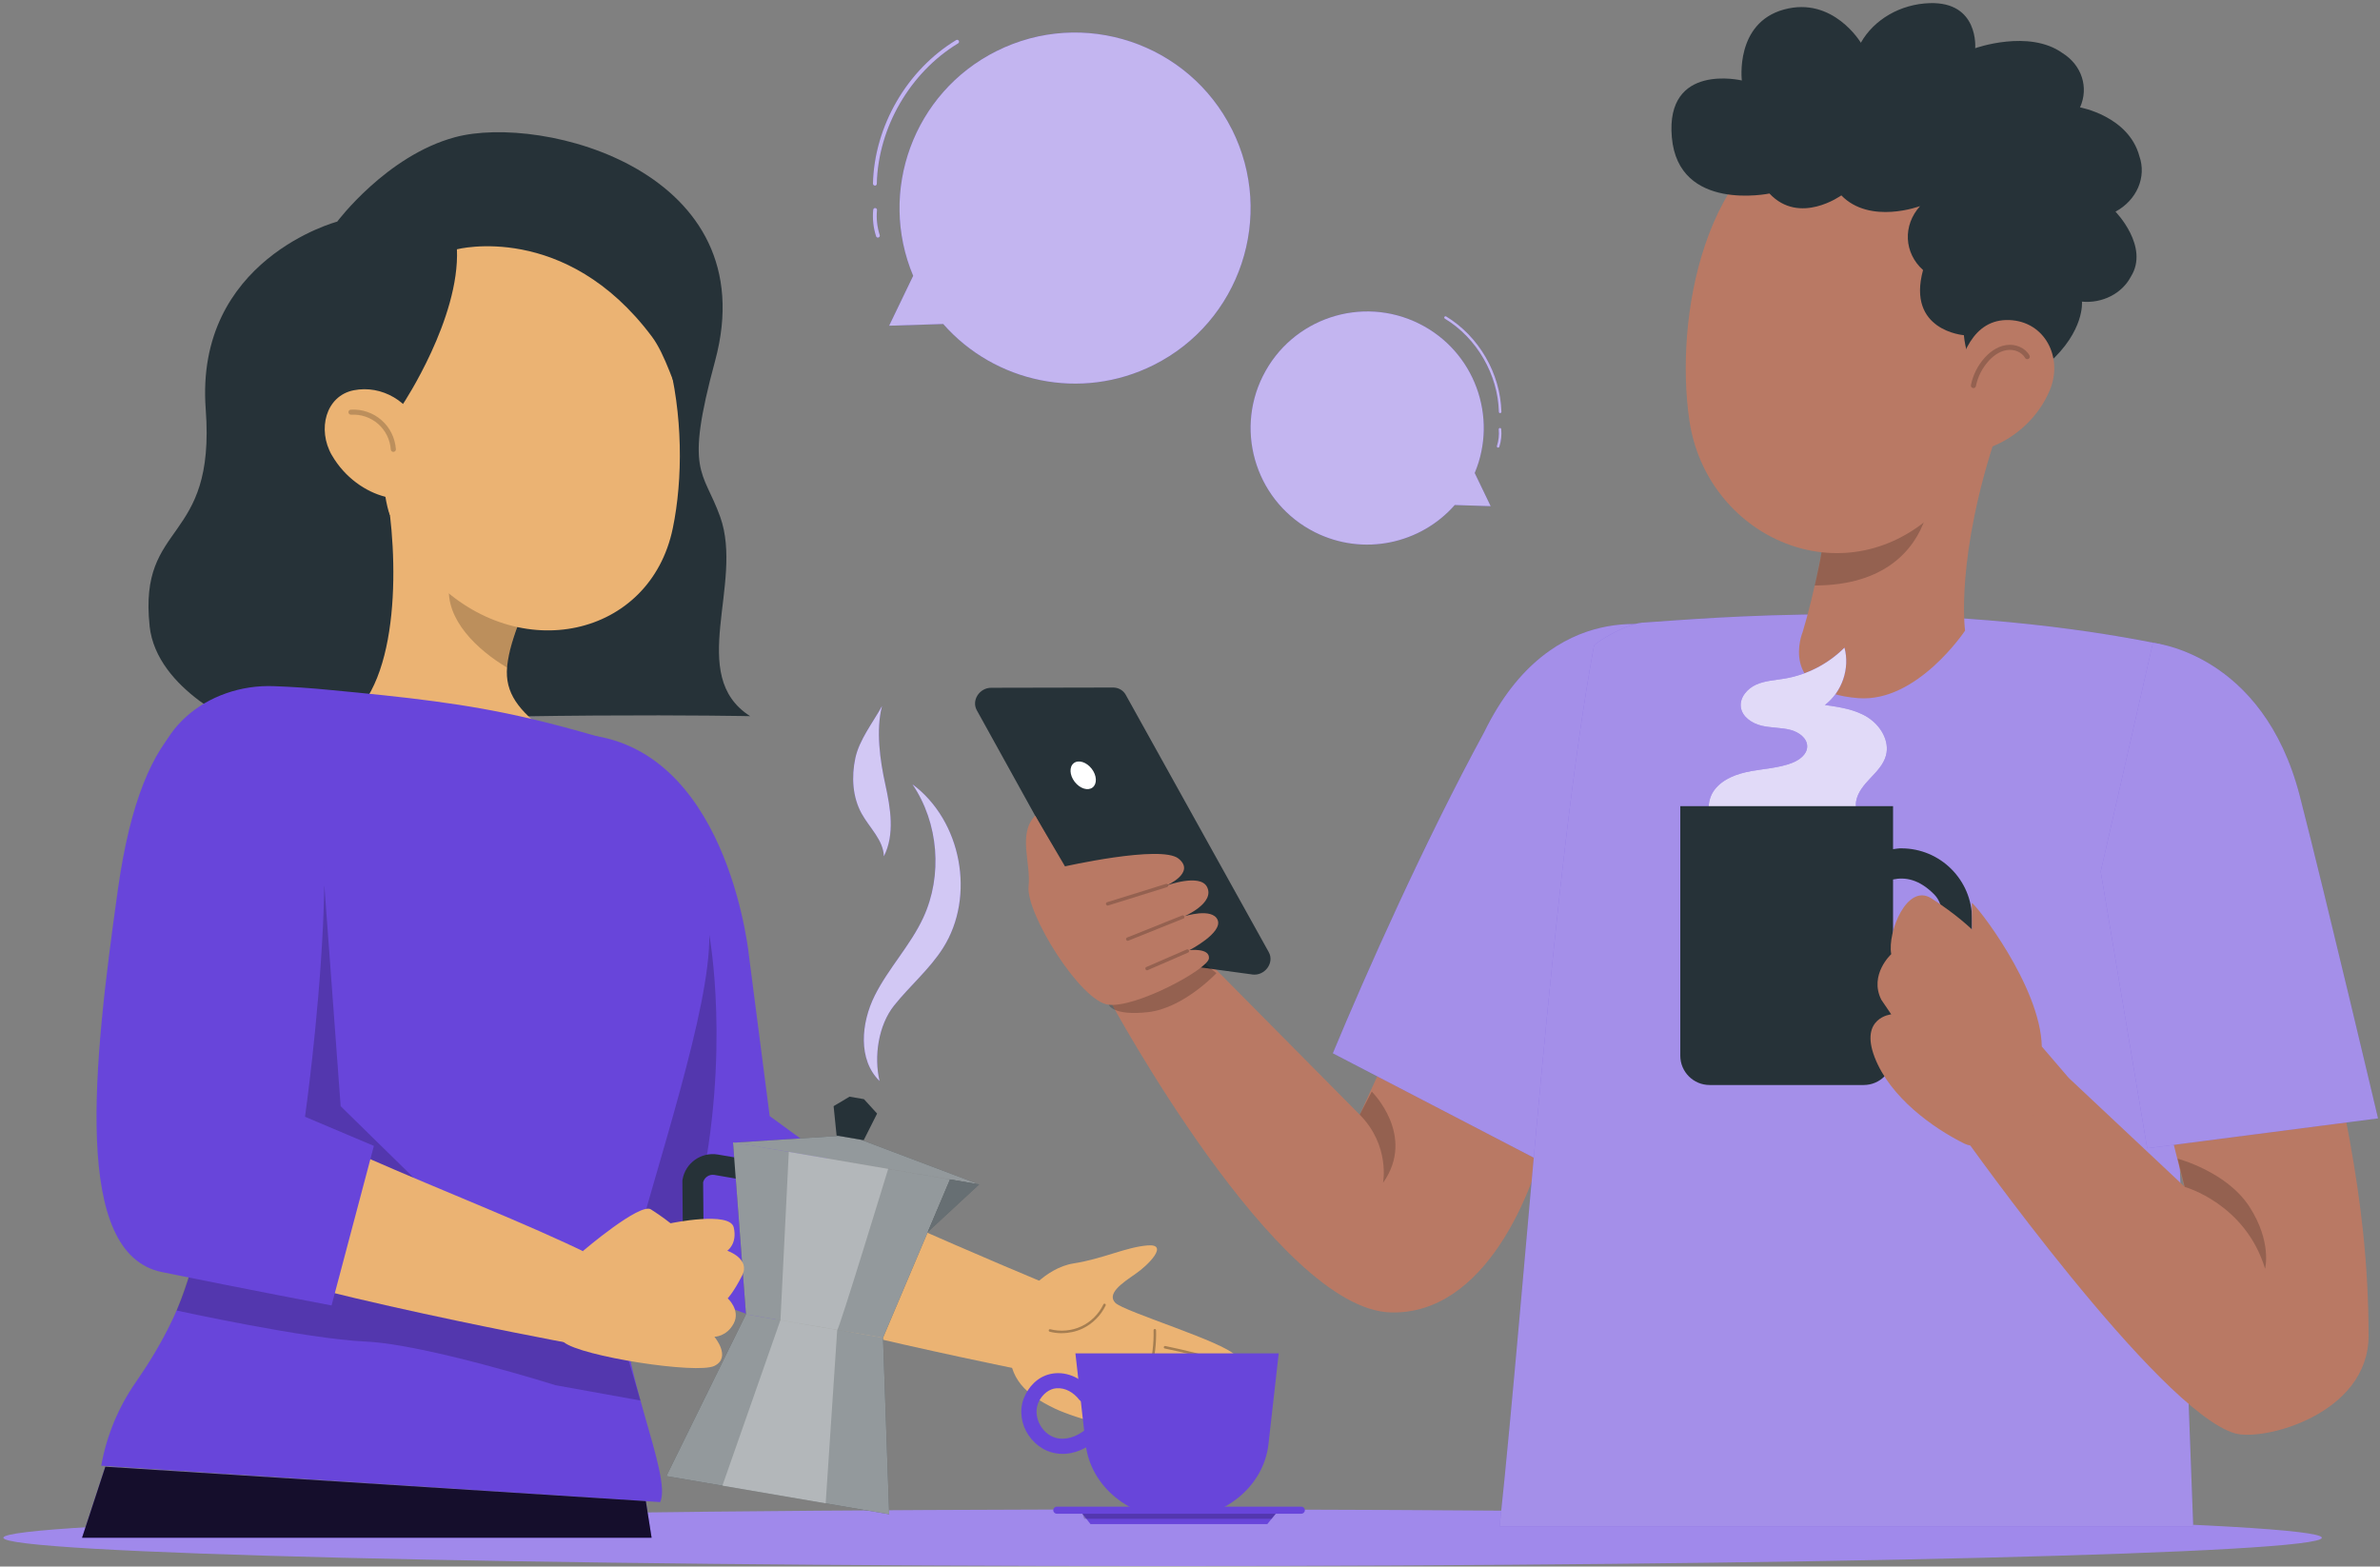 <svg width="512" height="337" viewBox="0 0 512 337" fill="none" xmlns="http://www.w3.org/2000/svg"><rect x="0" y="0" width="512" height="337" fill="#808080" stroke="none"/><g clip-path="url(#clip0_274_2)"><path d="M499.487 330.809C499.487 334.171 387.836 336.901 250.106 336.901C112.376 336.901 0.726 334.171 0.726 330.809C0.726 327.447 112.376 324.716 250.106 324.716C387.836 324.716 499.487 327.447 499.487 330.809Z" fill="#A089EB"/><path d="M265.033 27.877C255.709 9.229 233.024 1.667 214.376 10.991C196.489 19.935 188.819 41.161 196.446 59.331L191.278 70.07L202.909 69.7C213.963 82.277 232.48 86.368 248.158 78.534C266.807 69.21 274.368 46.525 265.044 27.877H265.033Z" fill="#6845DA"/><path opacity="0.6" d="M265.033 27.877C255.709 9.229 233.024 1.667 214.376 10.991C196.489 19.935 188.819 41.161 196.446 59.331L191.278 70.07L202.909 69.7C213.963 82.277 232.48 86.368 248.158 78.534C266.807 69.21 274.368 46.525 265.044 27.877H265.033Z" fill="white"/><path d="M188.199 39.921C187.97 39.921 187.796 39.726 187.796 39.508C188.09 27.148 195.119 15.017 205.694 8.62C205.89 8.5 206.14 8.565 206.26 8.761C206.379 8.957 206.314 9.207 206.118 9.327C195.771 15.594 188.906 27.453 188.623 39.541C188.623 39.758 188.438 39.943 188.21 39.943L188.199 39.921ZM188.993 51.084C189.211 51.019 189.319 50.78 189.254 50.573C188.699 48.854 188.493 46.993 188.667 45.198C188.688 44.97 188.525 44.774 188.297 44.752C188.079 44.73 187.872 44.894 187.851 45.122C187.666 47.037 187.872 49.006 188.471 50.834C188.525 51.008 188.688 51.117 188.863 51.117C188.906 51.117 188.95 51.117 188.993 51.095V51.084Z" fill="#6845DA"/><path opacity="0.6" d="M188.199 39.921C187.97 39.921 187.796 39.726 187.796 39.508C188.09 27.148 195.119 15.017 205.694 8.62C205.89 8.5 206.14 8.565 206.26 8.761C206.379 8.957 206.314 9.207 206.118 9.327C195.771 15.594 188.906 27.453 188.623 39.541C188.623 39.758 188.438 39.943 188.21 39.943L188.199 39.921ZM188.993 51.084C189.211 51.019 189.319 50.78 189.254 50.573C188.699 48.854 188.493 46.993 188.667 45.198C188.688 44.97 188.525 44.774 188.297 44.752C188.079 44.73 187.872 44.894 187.851 45.122C187.666 47.037 187.872 49.006 188.471 50.834C188.525 51.008 188.688 51.117 188.863 51.117C188.906 51.117 188.95 51.117 188.993 51.095V51.084Z" fill="white"/><path d="M271.697 80.867C277.889 68.481 292.955 63.459 305.34 69.652C317.219 75.592 322.313 89.689 317.248 101.756L320.68 108.888L312.956 108.642C305.614 116.995 293.316 119.712 282.904 114.51C270.519 108.317 265.497 93.251 271.689 80.867H271.697Z" fill="#6845DA"/><path opacity="0.6" d="M271.697 80.867C277.889 68.481 292.955 63.459 305.34 69.652C317.219 75.592 322.313 89.689 317.248 101.756L320.68 108.888L312.956 108.642C305.614 116.995 293.316 119.712 282.904 114.51C270.519 108.317 265.497 93.251 271.689 80.867H271.697Z" fill="white"/><path d="M322.725 88.866C322.877 88.866 322.993 88.736 322.993 88.591C322.798 80.382 318.13 72.326 311.106 68.077C310.976 67.998 310.81 68.041 310.73 68.171C310.651 68.301 310.694 68.467 310.824 68.547C317.696 72.709 322.256 80.585 322.443 88.613C322.443 88.757 322.566 88.88 322.718 88.88L322.725 88.866ZM322.198 96.279C322.053 96.236 321.981 96.077 322.024 95.94C322.393 94.798 322.53 93.562 322.415 92.37C322.4 92.218 322.508 92.088 322.66 92.074C322.805 92.059 322.942 92.168 322.956 92.32C323.079 93.591 322.942 94.899 322.545 96.113C322.508 96.229 322.4 96.301 322.284 96.301C322.256 96.301 322.227 96.301 322.198 96.287V96.279Z" fill="#6845DA"/><path opacity="0.6" d="M322.725 88.866C322.877 88.866 322.993 88.736 322.993 88.591C322.798 80.382 318.13 72.326 311.106 68.077C310.976 67.998 310.81 68.041 310.73 68.171C310.651 68.301 310.694 68.467 310.824 68.547C317.696 72.709 322.256 80.585 322.443 88.613C322.443 88.757 322.566 88.88 322.718 88.88L322.725 88.866ZM322.198 96.279C322.053 96.236 321.981 96.077 322.024 95.94C322.393 94.798 322.53 93.562 322.415 92.37C322.4 92.218 322.508 92.088 322.66 92.074C322.805 92.059 322.942 92.168 322.956 92.32C323.079 93.591 322.942 94.899 322.545 96.113C322.508 96.229 322.4 96.301 322.284 96.301C322.256 96.301 322.227 96.301 322.198 96.287V96.279Z" fill="white"/><path d="M298.642 226.361L292.516 239.798L255.502 202.425L238.78 215.285C238.78 215.285 274.608 281.696 299.196 282.338C319.455 282.872 329.998 256.466 332.837 243.018L298.631 226.361H298.642Z" fill="#B97964"/><path d="M358.492 135.121C374.029 146.458 380.155 181.622 332.141 250.188L286.728 226.589C293.865 209.41 306.54 180.948 319.292 157.501C333.936 127.44 358.492 135.121 358.492 135.121Z" fill="#6845DA"/><path opacity="0.4" d="M358.492 135.121C374.029 146.458 380.155 181.622 332.141 250.188L286.728 226.589C293.865 209.41 306.54 180.948 319.292 157.501C333.936 127.44 358.492 135.121 358.492 135.121Z" fill="white"/><path d="M464.725 138.559C414.34 128.452 366.217 133.141 353.879 133.913C350.333 133.913 343.892 137.787 342.912 138.864C333.926 187.835 328.388 273.928 322.61 328.383H471.819L464.736 138.559H464.725Z" fill="#6845DA"/><path opacity="0.4" d="M464.725 138.559C414.34 128.452 366.217 133.141 353.879 133.913C350.333 133.913 343.892 137.787 342.912 138.864C333.926 187.835 328.388 273.928 322.61 328.383H471.819L464.736 138.559H464.725Z" fill="white"/><path d="M422.739 135.665C422.739 135.665 420.541 119.922 429.757 92.635C429.757 92.602 428.331 91.895 428.331 91.862C429.604 88.043 430.932 84.529 432.183 81.472C432.215 81.385 432.215 81.352 432.215 81.352L393.396 103.069C393.896 111.947 389.979 128.887 387.782 136.013C387.782 136.013 382.44 148.862 399.793 150.19C412.468 151.158 422.75 135.643 422.75 135.643L422.739 135.665Z" fill="#B97964"/><path opacity="0.2" d="M392.199 115.472L414.165 111.511C411.891 118.192 405.559 125.949 390.393 125.949C390.393 125.949 392.231 118.442 392.199 115.472Z" fill="black"/><path d="M433.303 63.008C429.713 86.868 428.168 100.392 414.949 111.522C395.071 128.256 367.055 114.982 363.432 90.47C360.179 68.394 366.598 33.099 390.948 25.853C414.938 18.716 436.894 39.16 433.292 63.019L433.303 63.008Z" fill="#B97964"/><path d="M440.734 78.11C448.525 71.157 447.883 64.891 447.883 64.891C452.267 65.304 456.51 63.139 458.404 59.516C462.462 53.064 455.096 45.535 455.096 45.535C459.687 43.054 461.82 38.093 460.231 33.578C457.903 24.972 447.469 23.101 447.469 23.101C449.406 18.825 447.839 13.983 443.672 11.405C436.459 6.247 424.915 10.371 424.915 10.371C424.915 10.371 425.764 0.329 415.101 0.677C408.856 0.884 403.166 4.158 400.315 9.196C400.315 9.196 394.353 -0.857 383.767 2.048C373.191 4.953 374.715 17.312 374.715 17.312C374.715 17.312 358.231 13.363 359.657 29.541C361.071 45.72 380.655 41.629 380.655 41.629C387.129 48.538 396.116 42.032 396.116 42.032C402.295 48.386 413.056 44.338 413.056 44.338C409.313 48.473 409.585 54.413 413.698 58.091C410.118 71.179 422.478 72.104 422.478 72.104C423.74 84.496 432.923 85.062 440.713 78.11H440.734Z" fill="#263238"/><path d="M441.006 83.833C438.548 89.838 433.532 94.114 428.56 96.062C421.085 98.989 419.105 90.927 420.454 83.43C421.662 76.685 424.382 68.568 432.237 68.851C439.973 69.134 443.824 76.967 441.006 83.833Z" fill="#B97964"/><path opacity="0.2" d="M424.534 83.485C424.534 83.485 424.458 83.485 424.425 83.474C424.131 83.419 423.936 83.126 424.001 82.832C424.436 80.689 425.426 78.698 426.873 77.055C427.852 75.945 429.452 74.563 431.562 74.237C433.63 73.921 435.697 74.835 436.6 76.467C436.741 76.728 436.654 77.066 436.382 77.207C436.121 77.348 435.795 77.261 435.642 76.989C434.968 75.771 433.325 75.064 431.726 75.314C429.941 75.586 428.549 76.804 427.689 77.784C426.373 79.285 425.459 81.102 425.067 83.06C425.013 83.322 424.784 83.496 424.534 83.496V83.485Z" fill="black"/><path d="M401.838 154.335C399.108 152.605 395.789 152.116 392.59 151.659C396.268 148.873 398.009 143.771 396.79 139.321C393.33 142.792 388.772 145.163 383.93 145.979C381.863 146.328 379.719 146.425 377.805 147.274C375.89 148.123 374.236 150.038 374.497 152.105C374.769 154.205 376.869 155.608 378.925 156.109C380.981 156.609 383.158 156.489 385.203 157.023C386.976 157.49 388.826 158.807 388.772 160.635C388.728 162.332 387.063 163.529 385.475 164.138C382.679 165.204 379.632 165.357 376.684 165.89C373.735 166.434 370.689 167.5 368.861 169.872C367.033 172.244 367.066 176.204 369.579 177.825L402.241 176.824C400.239 176.748 398.966 174.398 399.293 172.429C399.608 170.459 401.001 168.849 402.372 167.402C403.742 165.955 405.211 164.443 405.723 162.517C406.56 159.394 404.548 156.065 401.817 154.335H401.838Z" fill="#6845DA"/><g opacity="0.8"><path d="M401.838 154.335C399.108 152.605 395.789 152.116 392.59 151.659C396.268 148.873 398.009 143.771 396.79 139.321C393.33 142.792 388.772 145.163 383.93 145.979C381.863 146.328 379.719 146.425 377.805 147.274C375.89 148.123 374.236 150.038 374.497 152.105C374.769 154.205 376.869 155.608 378.925 156.109C380.981 156.609 383.158 156.489 385.203 157.023C386.976 157.49 388.826 158.807 388.772 160.635C388.728 162.332 387.063 163.529 385.475 164.138C382.679 165.204 379.632 165.357 376.684 165.89C373.735 166.434 370.689 167.5 368.861 169.872C367.033 172.244 367.066 176.204 369.579 177.825L402.241 176.824C400.239 176.748 398.966 174.398 399.293 172.429C399.608 170.459 401.001 168.849 402.372 167.402C403.742 165.955 405.211 164.443 405.723 162.517C406.56 159.394 404.548 156.065 401.817 154.335H401.838Z" fill="white"/></g><path d="M463.626 230.168L469.871 255.203L445.076 231.92L422.521 244.552C422.521 244.552 464.257 303.434 480.729 308.33C486.953 310.18 509.54 304.185 509.54 287.376C509.54 255.889 502.62 233.487 497.735 206.265L463.637 230.168H463.626Z" fill="#B97964"/><path d="M463.137 138.298C463.137 138.298 486.823 140.398 494.754 171.275C500.553 193.851 511.574 240.592 511.574 240.592L461.918 247.022L451.919 187.497L463.148 138.298H463.137Z" fill="#6845DA"/><path d="M409.052 182.492C408.432 182.492 407.844 182.601 407.246 182.677V173.429H361.474V227.1C361.474 230.582 364.302 233.411 367.784 233.411H400.935C404.417 233.411 407.246 230.582 407.246 227.1V224.174C407.844 224.25 408.432 224.358 409.052 224.358C417.429 224.358 424.24 217.548 424.24 209.17V197.692C424.24 189.314 417.429 182.503 409.052 182.503V182.492ZM417.734 210.225C417.734 211.77 417.19 213.283 416.113 214.392C412.871 217.711 409.868 218.2 407.246 217.646V189.194C409.868 188.639 412.871 189.14 416.113 192.426C417.19 193.525 417.734 195.048 417.734 196.582V210.214V210.225Z" fill="#263238"/><path d="M424.208 199.933C424.208 199.933 420.889 196.702 415.482 193.253C410.249 189.913 405.995 200.532 406.854 205.264C406.854 205.264 402.034 209.682 404.711 215.056L406.854 218.212C406.854 218.212 399.978 218.886 403.297 227.471C406.615 236.055 415.798 242.659 422.619 246.032C429.441 249.405 445.043 233.248 445.076 231.931L439.244 225.131C438.961 212.13 424.98 194.439 424.197 194.254L424.219 199.944L424.208 199.933Z" fill="#B97964"/><path opacity="0.2" d="M469.969 255.323C469.969 255.323 483.047 258.914 487.279 272.938C487.279 272.938 488.802 267.15 483.906 259.588C479.01 252.016 468.468 249.263 468.468 249.263L469.98 255.323H469.969Z" fill="black"/><path d="M269.364 209.627L240.869 205.743C239.901 205.612 239.063 205.057 238.606 204.231L210.133 152.79C208.958 150.668 210.699 147.959 213.245 147.959L239.444 147.905C240.597 147.905 241.631 148.492 242.164 149.45L272.943 204.829C274.216 207.125 272.084 210.008 269.375 209.638L269.364 209.627Z" fill="#263238"/><path opacity="0.2" d="M238.519 216.145C238.519 216.145 239.367 218.592 247.005 217.733C254.643 216.863 261.682 209.355 261.682 209.355L257.232 205.624L238.508 216.145H238.519Z" fill="black"/><path d="M228.694 186.464C228.694 186.464 249.747 181.677 253.522 184.701C257.308 187.726 250.965 190.489 250.965 190.489C250.965 190.489 258.124 187.878 259.648 190.772C261.475 194.243 254.817 197.105 254.817 197.105C254.817 197.105 260.757 195.211 261.932 197.877C263.151 200.641 255.872 204.405 255.872 204.405C255.872 204.405 260.3 203.861 260.072 206.178C259.843 208.496 244.546 216.786 238.508 216.145C232.469 215.503 220.632 196.408 221.274 190.664C221.829 185.713 218.891 179.37 222.699 175.475L229.162 186.464H228.694Z" fill="#B97964"/><path opacity="0.2" d="M251.107 190.827C251.107 190.827 251.085 190.827 251.074 190.837L238.366 194.798C238.192 194.852 238.007 194.733 237.942 194.548C237.877 194.352 237.964 194.156 238.138 194.101L250.846 190.141C251.02 190.087 251.205 190.206 251.27 190.391C251.335 190.576 251.259 190.761 251.107 190.827Z" fill="black"/><path opacity="0.2" d="M254.61 197.594L242.707 202.37C242.544 202.436 242.348 202.338 242.272 202.153C242.196 201.968 242.261 201.805 242.435 201.696L254.338 196.93C254.501 196.865 254.697 196.963 254.773 197.148C254.849 197.333 254.773 197.54 254.621 197.605L254.61 197.594Z" fill="black"/><path opacity="0.2" d="M255.611 204.916L246.874 208.713C246.711 208.79 246.515 208.692 246.428 208.507C246.352 208.322 246.417 208.115 246.58 208.039L255.317 204.242C255.48 204.166 255.676 204.264 255.763 204.449C255.85 204.633 255.774 204.84 255.611 204.916Z" fill="black"/><path opacity="0.2" d="M297.521 254.463C297.521 254.463 299.109 246.467 292.516 239.797L295.106 234.836C295.106 234.836 304.713 244.291 297.532 254.453L297.521 254.463Z" fill="black"/><path d="M234.852 165.378C235.973 166.825 236.049 168.631 235.048 169.404C234.036 170.187 232.317 169.643 231.197 168.196C230.076 166.749 230 164.943 231.001 164.17C232.013 163.387 233.732 163.931 234.852 165.378Z" fill="white"/><path opacity="0.4" d="M463.136 138.298C463.136 138.298 486.822 140.398 494.754 171.275C500.553 193.851 511.574 240.592 511.574 240.592L461.918 247.022L451.919 187.497L463.147 138.298H463.136Z" fill="white"/><path d="M32.191 134.675C29.732 111.74 46.443 117.376 44.257 88.054C41.852 55.762 72.544 47.678 72.544 47.678C72.544 47.678 83.153 33.491 97.873 29.52C116.728 24.428 164.883 36.853 153.829 77.664C147.236 101.991 151.272 101.001 154.928 111.174C160.096 125.568 147.66 145.326 161.38 154.063C161.38 154.063 108.699 152.986 52.362 156.239C52.362 156.239 33.681 148.677 32.18 134.675H32.191Z" fill="#263238"/><path d="M74.296 155.173C74.296 155.173 83.696 159.797 95.283 169.785C97.699 171.863 100.354 173.669 103.171 175.159C110.766 179.196 117.685 181.502 119.557 177.836C119.97 177.031 120.297 176.16 120.536 175.246C122.124 169.121 121.472 160.493 116.521 156.554C110.929 152.105 108.242 148.307 109.242 142.28C109.776 138.864 111.005 135.349 112.452 131.922L106 128.049L83.011 104.842C85.644 119.073 86.416 146.762 74.307 155.173H74.296Z" fill="#EBB373"/><path opacity="0.2" d="M109.057 143.596C102.736 139.843 95.795 133.325 96.621 125.894C96.992 122.761 97.666 119.791 98.417 117.887L111.266 134.892C110.211 137.634 109.83 139.451 109.057 143.596Z" fill="black"/><path d="M78.55 78.675C80.715 102.307 81.129 112.316 93.325 124.709C111.669 143.346 139.881 137.079 144.733 113.655C149.107 92.58 144.831 57.481 121.635 47.548C98.787 37.767 76.385 55.044 78.55 78.665V78.675Z" fill="#EBB373"/><path d="M86.743 86.835C86.743 86.835 98.929 68.492 98.298 53.63C98.298 53.63 121.624 47.548 140.229 72.398C143.188 76.358 144.962 82.962 147.617 88.652C147.617 88.652 152.067 43.696 112.18 40.008C72.349 36.331 64.526 92.319 83.958 111.163C83.958 111.163 79.192 98.303 86.743 86.825V86.835Z" fill="#263238"/><path d="M71.402 97.933C74.198 102.775 78.724 105.821 82.88 106.866C89.136 108.432 92.368 98.379 90.224 92.112C88.299 86.477 82.162 82.734 76.07 83.963C70.075 85.171 68.203 92.384 71.391 97.933H71.402Z" fill="#EBB373"/><path opacity="0.2" d="M84.611 97.215C84.328 97.215 84.088 96.998 84.067 96.704C83.925 94.593 82.935 92.591 81.347 91.198C79.758 89.806 77.626 89.077 75.537 89.218C75.232 89.218 74.982 89.012 74.96 88.707C74.938 88.402 75.167 88.152 75.471 88.13C77.854 87.978 80.269 88.794 82.076 90.382C83.882 91.96 85.002 94.245 85.165 96.638C85.187 96.943 84.959 97.193 84.654 97.215H84.621H84.611Z" fill="black"/><path d="M220.186 279.075C220.186 279.075 224.668 272.775 230.99 271.785C237.311 270.795 242.087 268.325 246.831 267.923C251.574 267.509 247.092 272.122 244.209 274.091C241.325 276.061 238.083 278.313 239.911 280.25C241.739 282.175 263.619 288.725 265.849 291.684C268.079 294.644 264.206 294.687 264.206 294.687C264.206 294.687 269.472 296.417 269.363 298.702C269.331 299.29 268.308 300.617 265.773 300.203C260.093 299.268 248.267 296.7 248.267 296.7C248.952 296.831 263.314 301.052 265.392 301.955C268.101 303.152 268.765 305.089 268.025 306.634C266.97 308.831 248.974 304.218 248.082 304.555C248.082 304.555 258.527 306.862 259.408 309.887C260.289 312.911 253.631 311.812 247.941 309.734C242.729 307.83 232.001 305.448 226.888 303C220.588 299.975 217.041 296.526 217.183 289.987C217.324 283.437 220.197 279.085 220.197 279.085L220.186 279.075Z" fill="#EBB373"/><path opacity="0.3" d="M263.564 293.371C263.564 293.371 263.51 293.371 263.488 293.36C259.267 292.087 254.915 290.988 250.573 290.096C250.421 290.063 250.334 289.922 250.367 289.78C250.399 289.628 250.541 289.541 250.693 289.563C255.045 290.455 259.408 291.554 263.651 292.838C263.793 292.881 263.88 293.034 263.836 293.175C263.803 293.295 263.695 293.371 263.575 293.371H263.564Z" fill="black"/><path opacity="0.3" d="M243.98 302.836C243.98 302.836 243.882 302.825 243.839 302.793C243.708 302.717 243.676 302.543 243.752 302.423C246.755 297.614 248.321 291.848 248.158 286.179C248.158 286.027 248.267 285.907 248.419 285.896C248.561 285.885 248.691 286.005 248.702 286.157C248.865 291.935 247.266 297.81 244.209 302.706C244.154 302.793 244.067 302.836 243.98 302.836Z" fill="black"/><path opacity="0.3" d="M228.411 286.81C227.53 286.81 226.659 286.701 225.811 286.484C225.669 286.44 225.582 286.299 225.615 286.147C225.647 286.005 225.8 285.918 225.941 285.951C228.128 286.516 230.565 286.299 232.611 285.341C234.667 284.384 236.397 282.665 237.365 280.609C237.43 280.467 237.594 280.413 237.724 280.478C237.855 280.543 237.92 280.707 237.855 280.837C236.832 283.002 235.004 284.819 232.839 285.831C231.468 286.473 229.923 286.799 228.4 286.799L228.411 286.81Z" fill="black"/><path d="M156.059 189.978C156.059 191.469 160.259 244.987 160.259 244.987C163.24 250.569 225.452 276.3 225.452 276.3L218.075 294.339C218.075 294.339 145.147 279.629 133.375 271.067C123.332 263.766 124.17 250.95 124.17 233.455C124.17 215.959 118.066 191.512 118.066 191.512L156.048 189.978H156.059Z" fill="#EBB373"/><path d="M128.304 158.361C157.212 163.311 161.184 206.102 161.184 206.102L165.579 240.091L181.975 252.059L166.645 284.808C166.645 284.808 133.44 273.406 119.045 264.887C104.651 256.368 104.749 190.011 104.749 190.011L128.304 158.361Z" fill="#6845DA"/><path opacity="0.2" d="M135.583 272.905C135.039 273.145 143.83 276.3 143.83 276.3C143.983 276.387 150.184 257.608 150.337 257.706C157.3 226.241 152.589 201.163 152.589 201.163C147.312 212.141 136.922 263.712 135.583 272.905Z" fill="black"/><path d="M142.024 323.127C144.701 317.459 132.972 293.893 134.093 277.627C141.698 249.263 152.784 216.982 152.589 201.163C152.382 184.19 144.788 163.094 128.315 158.361C123.724 157.044 118.937 155.728 114.291 154.651C100.299 151.321 87.091 149.95 70.989 148.427C66.865 148.014 62.807 147.753 58.977 147.611C44.637 147.024 31.342 157.567 33.3 172.146C33.735 175.421 36.651 180.219 37.032 183.319C38.729 196.702 39.981 208.474 40.862 218.788C41.33 224.544 41.711 229.831 41.972 234.738C42.059 236.283 42.146 237.839 42.2 239.297C42.635 248.654 42.679 256.444 42.429 263.026C42.429 264.027 42.374 265.017 42.287 266.018C42.287 266.062 42.287 266.105 42.287 266.149C41.21 278.291 34.345 289.965 29.177 297.396C25.499 302.695 22.986 308.722 21.822 315.065C21.811 315.152 21.789 315.229 21.778 315.316L142.013 323.138L142.024 323.127Z" fill="#6845DA"/><path opacity="0.2" d="M37.99 281.925C37.99 281.925 65.745 288.018 78.659 288.605C91.574 289.193 119.514 297.995 119.514 297.995L137.781 301.291L134.626 290.618L116.228 280.837L42.788 265.953C41.885 272.089 38.523 280.695 37.99 281.936V281.925Z" fill="black"/><path opacity="0.2" d="M69.781 190.522L73.284 237.97L89.017 253.387L78.006 261.949L63.035 252.919L55.289 226.241L69.781 190.522Z" fill="black"/><path d="M17.655 330.809L22.66 315.533L138.934 322.932L140.174 330.809H17.655Z" fill="#6845DA"/><path opacity="0.8" d="M17.655 330.809L22.66 315.533L138.934 322.932L140.174 330.809H17.655Z" fill="black"/><path d="M68.247 186.05C68.247 187.541 63.47 240.548 63.47 240.548C66.451 246.13 127.739 267.4 135.583 275.19L122.244 288.91C122.244 288.91 48.358 275.19 36.586 266.628C26.544 259.327 27.381 246.511 27.381 229.016C27.381 211.521 31.211 186.04 31.211 186.04H68.247V186.05Z" fill="#EBB373"/><path d="M62.056 153.334C77.114 159.623 65.614 240.244 65.614 240.244L80.433 246.51L71.326 280.837C71.326 280.837 53.08 277.377 34.834 273.656C15.555 269.728 20.005 229.374 25.391 191.153C30.602 154.205 44.431 145.979 62.045 153.334H62.056Z" fill="#6845DA"/><path d="M147.018 279.063L146.8 254.148C146.8 254.018 146.8 253.887 146.833 253.756C147.442 250.177 150.859 247.762 154.438 248.371L160.215 249.361C161.423 249.568 162.239 250.721 162.032 251.929C161.826 253.136 160.672 253.952 159.465 253.746L153.687 252.756C152.578 252.571 151.533 253.267 151.261 254.333L151.479 279.02C151.479 280.249 150.499 281.261 149.27 281.272C149.139 281.272 148.998 281.272 148.867 281.239C147.823 281.065 147.029 280.162 147.018 279.063Z" fill="#263238"/><path d="M189.961 287.778L204.377 253.735L157.691 245.749L160.477 282.741L189.961 287.778Z" fill="#263238"/><path d="M191.289 325.75L189.961 287.779L160.477 282.741L143.362 317.546L191.289 325.75Z" fill="#263238"/><path d="M210.644 254.801L185.174 245.172L180.474 244.367L157.996 245.803L210.644 254.801Z" fill="#263238"/><path opacity="0.5" d="M189.961 287.778L204.377 253.735L157.691 245.749L160.477 282.741L189.961 287.778Z" fill="white"/><path opacity="0.5" d="M191.289 325.75L189.961 287.779L160.477 282.741L143.362 317.546L191.289 325.75Z" fill="white"/><path opacity="0.5" d="M210.644 254.801L185.174 245.172L180.474 244.367L157.996 245.803L210.644 254.801Z" fill="white"/><path opacity="0.3" d="M191.071 251.45C191.071 251.45 180.485 286.157 180.115 286.092C179.745 286.027 167.896 284.003 167.896 284.003L169.692 247.794L191.082 251.45H191.071Z" fill="white"/><path opacity="0.3" d="M180.104 286.103L177.623 323.41L155.406 319.613L167.886 284.003L180.104 286.103Z" fill="white"/><path d="M185.805 245.281L188.688 239.558L185.86 236.457L182.759 235.924L179.332 237.959L179.973 244.28L185.805 245.281Z" fill="#263238"/><path d="M204.378 253.735L210.644 254.801L199.59 265.039L204.378 253.735Z" fill="#263238"/><path opacity="0.3" d="M204.378 253.735L210.644 254.801L199.59 265.039L204.378 253.735Z" fill="white"/><path d="M196.282 168.708C201.929 177.02 202.843 188.324 198.611 197.442C195.836 203.404 191.136 208.278 188.188 214.164C185.239 220.039 184.521 227.971 189.221 232.551C187.959 227.285 188.971 220.518 192.355 216.297C195.727 212.075 199.96 208.517 202.865 203.948C209.915 192.85 206.858 176.519 196.271 168.708H196.282Z" fill="#6845DA"/><g opacity="0.7"><path d="M196.282 168.708C201.929 177.02 202.843 188.324 198.611 197.442C195.836 203.404 191.136 208.278 188.188 214.164C185.239 220.039 184.521 227.971 189.221 232.551C187.959 227.285 188.971 220.518 192.355 216.297C195.727 212.075 199.96 208.517 202.865 203.948C209.915 192.85 206.858 176.519 196.271 168.708H196.282Z" fill="white"/></g><path d="M190.451 168.751C189.319 163.616 188.394 157.099 189.744 151.887C187.785 155.456 184.837 159.155 183.999 163.126C183.161 167.108 183.39 171.428 185.348 174.996C187.045 178.075 190.037 180.708 190.146 184.212C192.518 179.512 191.582 173.887 190.451 168.751Z" fill="#6845DA"/><g opacity="0.7"><path d="M190.451 168.751C189.319 163.616 188.394 157.099 189.744 151.887C187.785 155.456 184.837 159.155 183.999 163.126C183.161 167.108 183.39 171.428 185.348 174.996C187.045 178.075 190.037 180.708 190.146 184.212C192.518 179.512 191.582 173.887 190.451 168.751Z" fill="white"/></g><path d="M125.475 269.065C125.475 269.065 137.661 258.674 140.022 260.165C142.383 261.655 144.254 263.157 144.254 263.157C144.254 263.157 157.017 260.491 157.843 264.038C158.67 267.574 156.462 269.065 156.462 269.065C156.462 269.065 161.499 270.762 159.66 274.385C157.822 277.997 156.549 279.303 156.549 279.303C156.549 279.303 159.356 281.827 157.843 284.699C156.331 287.572 153.687 287.572 153.687 287.572C153.687 287.572 157.43 292.011 153.687 293.838C149.945 295.666 125.008 291.804 121.276 288.725C117.544 285.657 125.475 269.065 125.475 269.065Z" fill="#EBB373"/><path d="M253.217 326.729C263.358 326.729 271.844 319.798 272.878 310.681L275.086 291.14H231.349L233.557 310.681C234.591 319.798 243.077 326.729 253.217 326.729Z" fill="#6845DA"/><path d="M232.165 301.106C230.924 299.54 229.227 298.528 227.301 298.647C225.724 298.745 224.309 299.909 223.526 301.422C221.861 304.631 224.255 309.07 227.911 309.473C230.054 309.712 232.295 308.679 233.927 307.188C234.58 306.59 235.592 306.546 236.234 307.188C236.843 307.798 236.887 308.896 236.234 309.495C234.09 311.464 231.273 312.857 228.313 312.759C225.354 312.661 222.906 311.138 221.274 308.766C219.729 306.514 219.228 303.467 220.218 300.889C221.209 298.31 223.21 296.232 225.876 295.601C229.075 294.839 232.458 296.276 234.471 298.811C235.015 299.496 235.146 300.443 234.471 301.117C233.905 301.683 232.709 301.813 232.165 301.117V301.106Z" fill="#6845DA"/><path d="M279.961 324.117H227.345C226.921 324.117 226.583 324.454 226.583 324.879C226.583 325.303 226.932 325.64 227.345 325.64H232.85L234.591 327.871H272.628L274.445 325.64H279.95C280.374 325.64 280.711 325.292 280.711 324.879C280.711 324.454 280.374 324.117 279.95 324.117H279.961Z" fill="#6845DA"/><path opacity="0.2" d="M232.85 325.651H274.455L273.574 326.728H233.274L232.85 325.651Z" fill="black"/></g><defs><clipPath id="clip0_274_2"><rect width="512" height="337" fill="white"/></clipPath></defs></svg>
